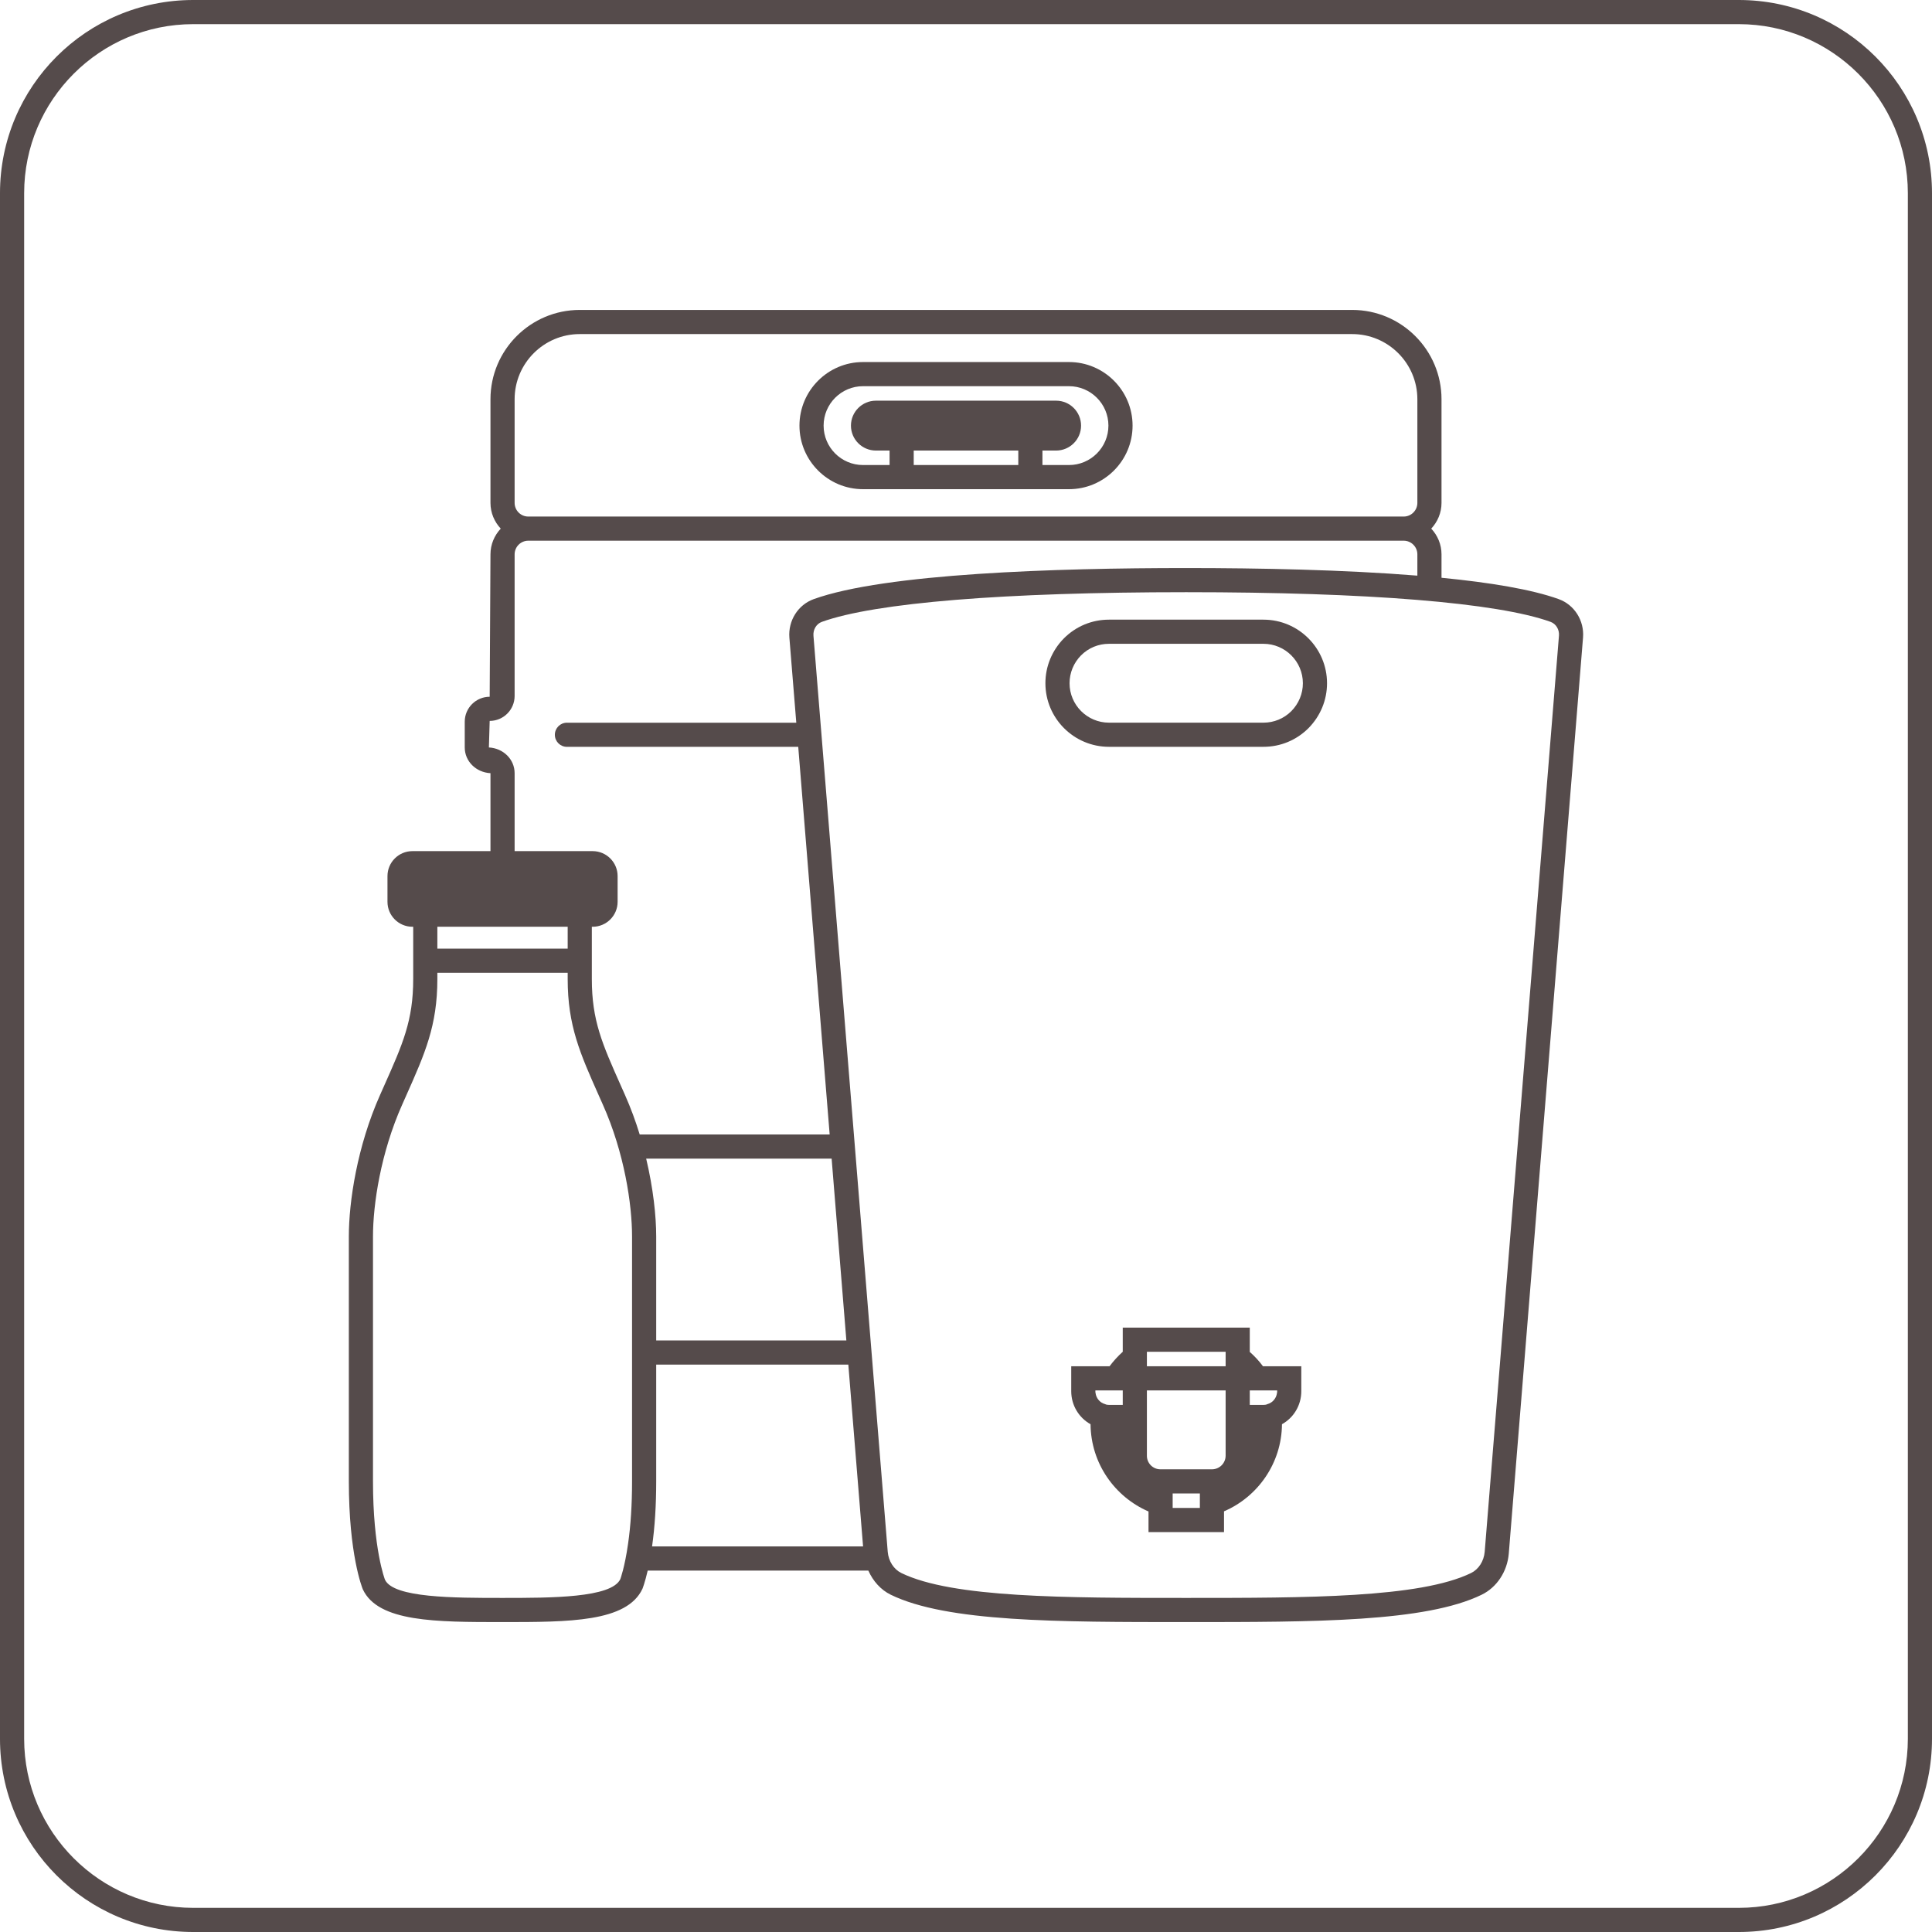<svg width="120" height="120" viewBox="0 0 120 120" fill="none" xmlns="http://www.w3.org/2000/svg">
<path d="M108 0H12C5.373 0 0 5.373 0 12V108C0 114.627 5.373 120 12 120H108C114.627 120 120 114.627 120 108V12C120 5.373 114.627 0 108 0ZM118.5 108C118.5 113.789 113.79 118.5 108 118.5H12C6.21 118.5 1.5 113.789 1.5 108V12C1.5 6.21 6.21 1.5 12 1.5H108C113.79 1.5 118.5 6.21 118.5 12V108Z" fill="#554B4B"/>
<path d="M53.604 30.384H66.397C68.575 30.384 70.346 28.613 70.346 26.436C70.346 24.259 68.575 22.487 66.397 22.487H53.604C51.426 22.487 49.656 24.259 49.656 26.436C49.656 28.613 51.426 30.384 53.604 30.384ZM56.753 28.884V27.985H63.248V28.884H56.753ZM53.604 23.987H66.397C67.747 23.987 68.846 25.086 68.846 26.436C68.846 27.786 67.747 28.884 66.397 28.884H64.748V27.985H65.598C66.452 27.985 67.147 27.291 67.147 26.436C67.147 25.582 66.452 24.887 65.598 24.887H54.403C53.549 24.887 52.854 25.582 52.854 26.436C52.854 27.291 53.549 27.985 54.403 27.985H55.253V28.884H53.604C52.254 28.884 51.156 27.786 51.156 26.436C51.156 25.086 52.254 23.987 53.604 23.987Z" fill="#554B4B"/>
<path d="M78.475 38.488H68.88C67.825 38.488 66.833 38.898 66.083 39.647C65.341 40.4 64.932 41.391 64.932 42.437C64.932 44.614 66.703 46.386 68.88 46.386H78.475C79.531 46.386 80.523 45.975 81.269 45.23L81.273 45.226C82.015 44.473 82.424 43.483 82.424 42.437C82.424 40.26 80.653 38.488 78.475 38.488ZM80.206 44.172C79.744 44.632 79.13 44.886 78.475 44.886H68.88C67.53 44.886 66.432 43.787 66.432 42.437C66.432 41.788 66.687 41.171 67.148 40.704C67.61 40.242 68.225 39.988 68.88 39.988H78.475C79.825 39.988 80.924 41.087 80.924 42.437C80.924 43.086 80.669 43.701 80.206 44.172Z" fill="#554B4B"/>
<path d="M96.818 37.214L96.817 37.213C95.127 36.604 92.538 36.18 89.535 35.886V34.432C89.535 33.813 89.29 33.254 88.897 32.834C89.29 32.413 89.535 31.854 89.535 31.234V24.798C89.535 21.738 87.046 19.25 83.987 19.25H36.011C32.952 19.25 30.464 21.738 30.464 24.798V31.234C30.464 31.854 30.709 32.413 31.102 32.834C30.709 33.254 30.464 33.813 30.464 34.432L30.415 43.277C29.561 43.277 28.866 43.971 28.866 44.826V46.426C28.866 47.281 29.561 47.975 30.464 48.024V52.865H25.616C24.762 52.865 24.067 53.56 24.067 54.415V56.014C24.067 56.869 24.762 57.563 25.616 57.563H25.665V60.811C25.665 63.388 25.021 64.832 23.853 67.454L23.611 67.998C22.178 71.211 21.667 74.653 21.667 76.803V92.004C21.667 96.546 22.488 98.6 22.538 98.721C23.492 100.75 27.07 100.75 31.213 100.75C35.355 100.75 38.933 100.75 39.903 98.685C39.912 98.663 40.06 98.288 40.23 97.552H53.934C54.224 98.2 54.7 98.745 55.326 99.051C58.808 100.75 65.699 100.75 73.678 100.75C81.657 100.75 88.548 100.75 92.03 99.051C92.97 98.592 93.614 97.62 93.712 96.51L98.325 39.601C98.409 38.547 97.789 37.565 96.818 37.214ZM31.964 24.798C31.964 22.565 33.779 20.75 36.011 20.75H83.987C86.219 20.75 88.035 22.565 88.035 24.798V31.234C88.035 31.703 87.654 32.084 87.186 32.084H32.813C32.344 32.084 31.964 31.703 31.964 31.234V24.798ZM30.366 46.426L30.415 44.777C31.269 44.777 31.964 44.083 31.964 43.228V34.432C31.964 33.965 32.344 33.584 32.813 33.584H87.186C87.654 33.584 88.035 33.965 88.035 34.432V35.754C83.473 35.386 78.191 35.282 73.678 35.282C65.568 35.282 54.969 35.617 50.538 37.214C49.568 37.565 48.947 38.547 49.03 39.603L49.459 44.888H35.213C34.799 44.888 34.463 45.224 34.463 45.638C34.463 46.053 34.799 46.388 35.213 46.388H49.58L51.532 70.464H39.733C39.481 69.644 39.178 68.815 38.815 68L38.571 67.451C37.403 64.83 36.76 63.386 36.76 60.811V57.563H36.811C37.665 57.563 38.361 56.869 38.361 56.014V54.415C38.361 53.56 37.665 52.865 36.811 52.865H31.964V48.024C31.964 47.17 31.269 46.475 30.366 46.426ZM40.758 92.004V84.758H52.691L53.607 96.052H40.501C40.671 94.86 40.758 93.499 40.758 92.004ZM40.758 83.258V76.803C40.758 75.536 40.574 73.816 40.135 71.964H51.654L52.569 83.258H40.758ZM35.26 57.563V58.921H27.165V57.563H35.26ZM39.258 92.004C39.258 93.447 39.175 94.754 39.01 95.889C38.801 97.366 38.528 98.083 38.529 98.083C37.979 99.25 34.227 99.25 31.213 99.25C28.197 99.25 24.444 99.25 23.912 98.12C23.904 98.101 23.167 96.204 23.167 92.004V76.803C23.167 74.807 23.644 71.606 24.982 68.607L25.223 68.064C26.392 65.44 27.165 63.707 27.165 60.811V60.421H35.26V60.811C35.26 63.706 36.032 65.438 37.2 68.061L37.444 68.609C38.782 71.606 39.258 74.807 39.258 76.803L39.258 92.004ZM92.217 96.385C92.166 96.968 91.841 97.473 91.372 97.703C88.201 99.25 81.147 99.25 73.678 99.25C66.209 99.25 59.154 99.25 55.984 97.703C55.514 97.473 55.19 96.968 55.139 96.389L50.525 39.484C50.495 39.1 50.71 38.746 51.048 38.625C54.345 37.436 62.382 36.782 73.678 36.782C84.974 36.782 93.01 37.436 96.307 38.624C96.645 38.747 96.861 39.1 96.83 39.482L92.217 96.385Z" fill="#554B4B"/>
<path d="M77.626 83.971V82.461H69.736V83.961C69.436 84.231 69.156 84.541 68.916 84.861H66.536V86.411C66.536 87.291 67.016 88.061 67.736 88.461C67.756 90.891 69.236 92.971 71.336 93.881V95.161H76.026V93.871C78.126 92.971 79.606 90.881 79.626 88.461C80.346 88.061 80.826 87.291 80.826 86.411V84.861H78.446C78.206 84.541 77.936 84.241 77.626 83.971ZM69.736 87.261H68.886C68.796 87.261 68.716 87.251 68.636 87.211C68.326 87.131 68.086 86.851 68.046 86.521C68.036 86.491 68.036 86.451 68.036 86.411V86.361H69.736L69.736 87.261ZM74.526 92.781V93.661H72.836V92.761H74.526V92.781ZM76.126 88.761V90.411C76.126 90.881 75.746 91.261 75.276 91.261H72.076C71.606 91.261 71.236 90.881 71.236 90.421V86.361H76.126L76.126 88.761ZM76.126 84.701V84.861H71.236V83.961H76.126V84.701ZM79.256 86.361H79.326V86.411C79.326 86.451 79.326 86.491 79.316 86.521C79.276 86.851 79.036 87.131 78.726 87.211C78.646 87.251 78.566 87.261 78.476 87.261H77.626V86.361L79.256 86.361Z" fill="#554B4B"/>
</svg>
